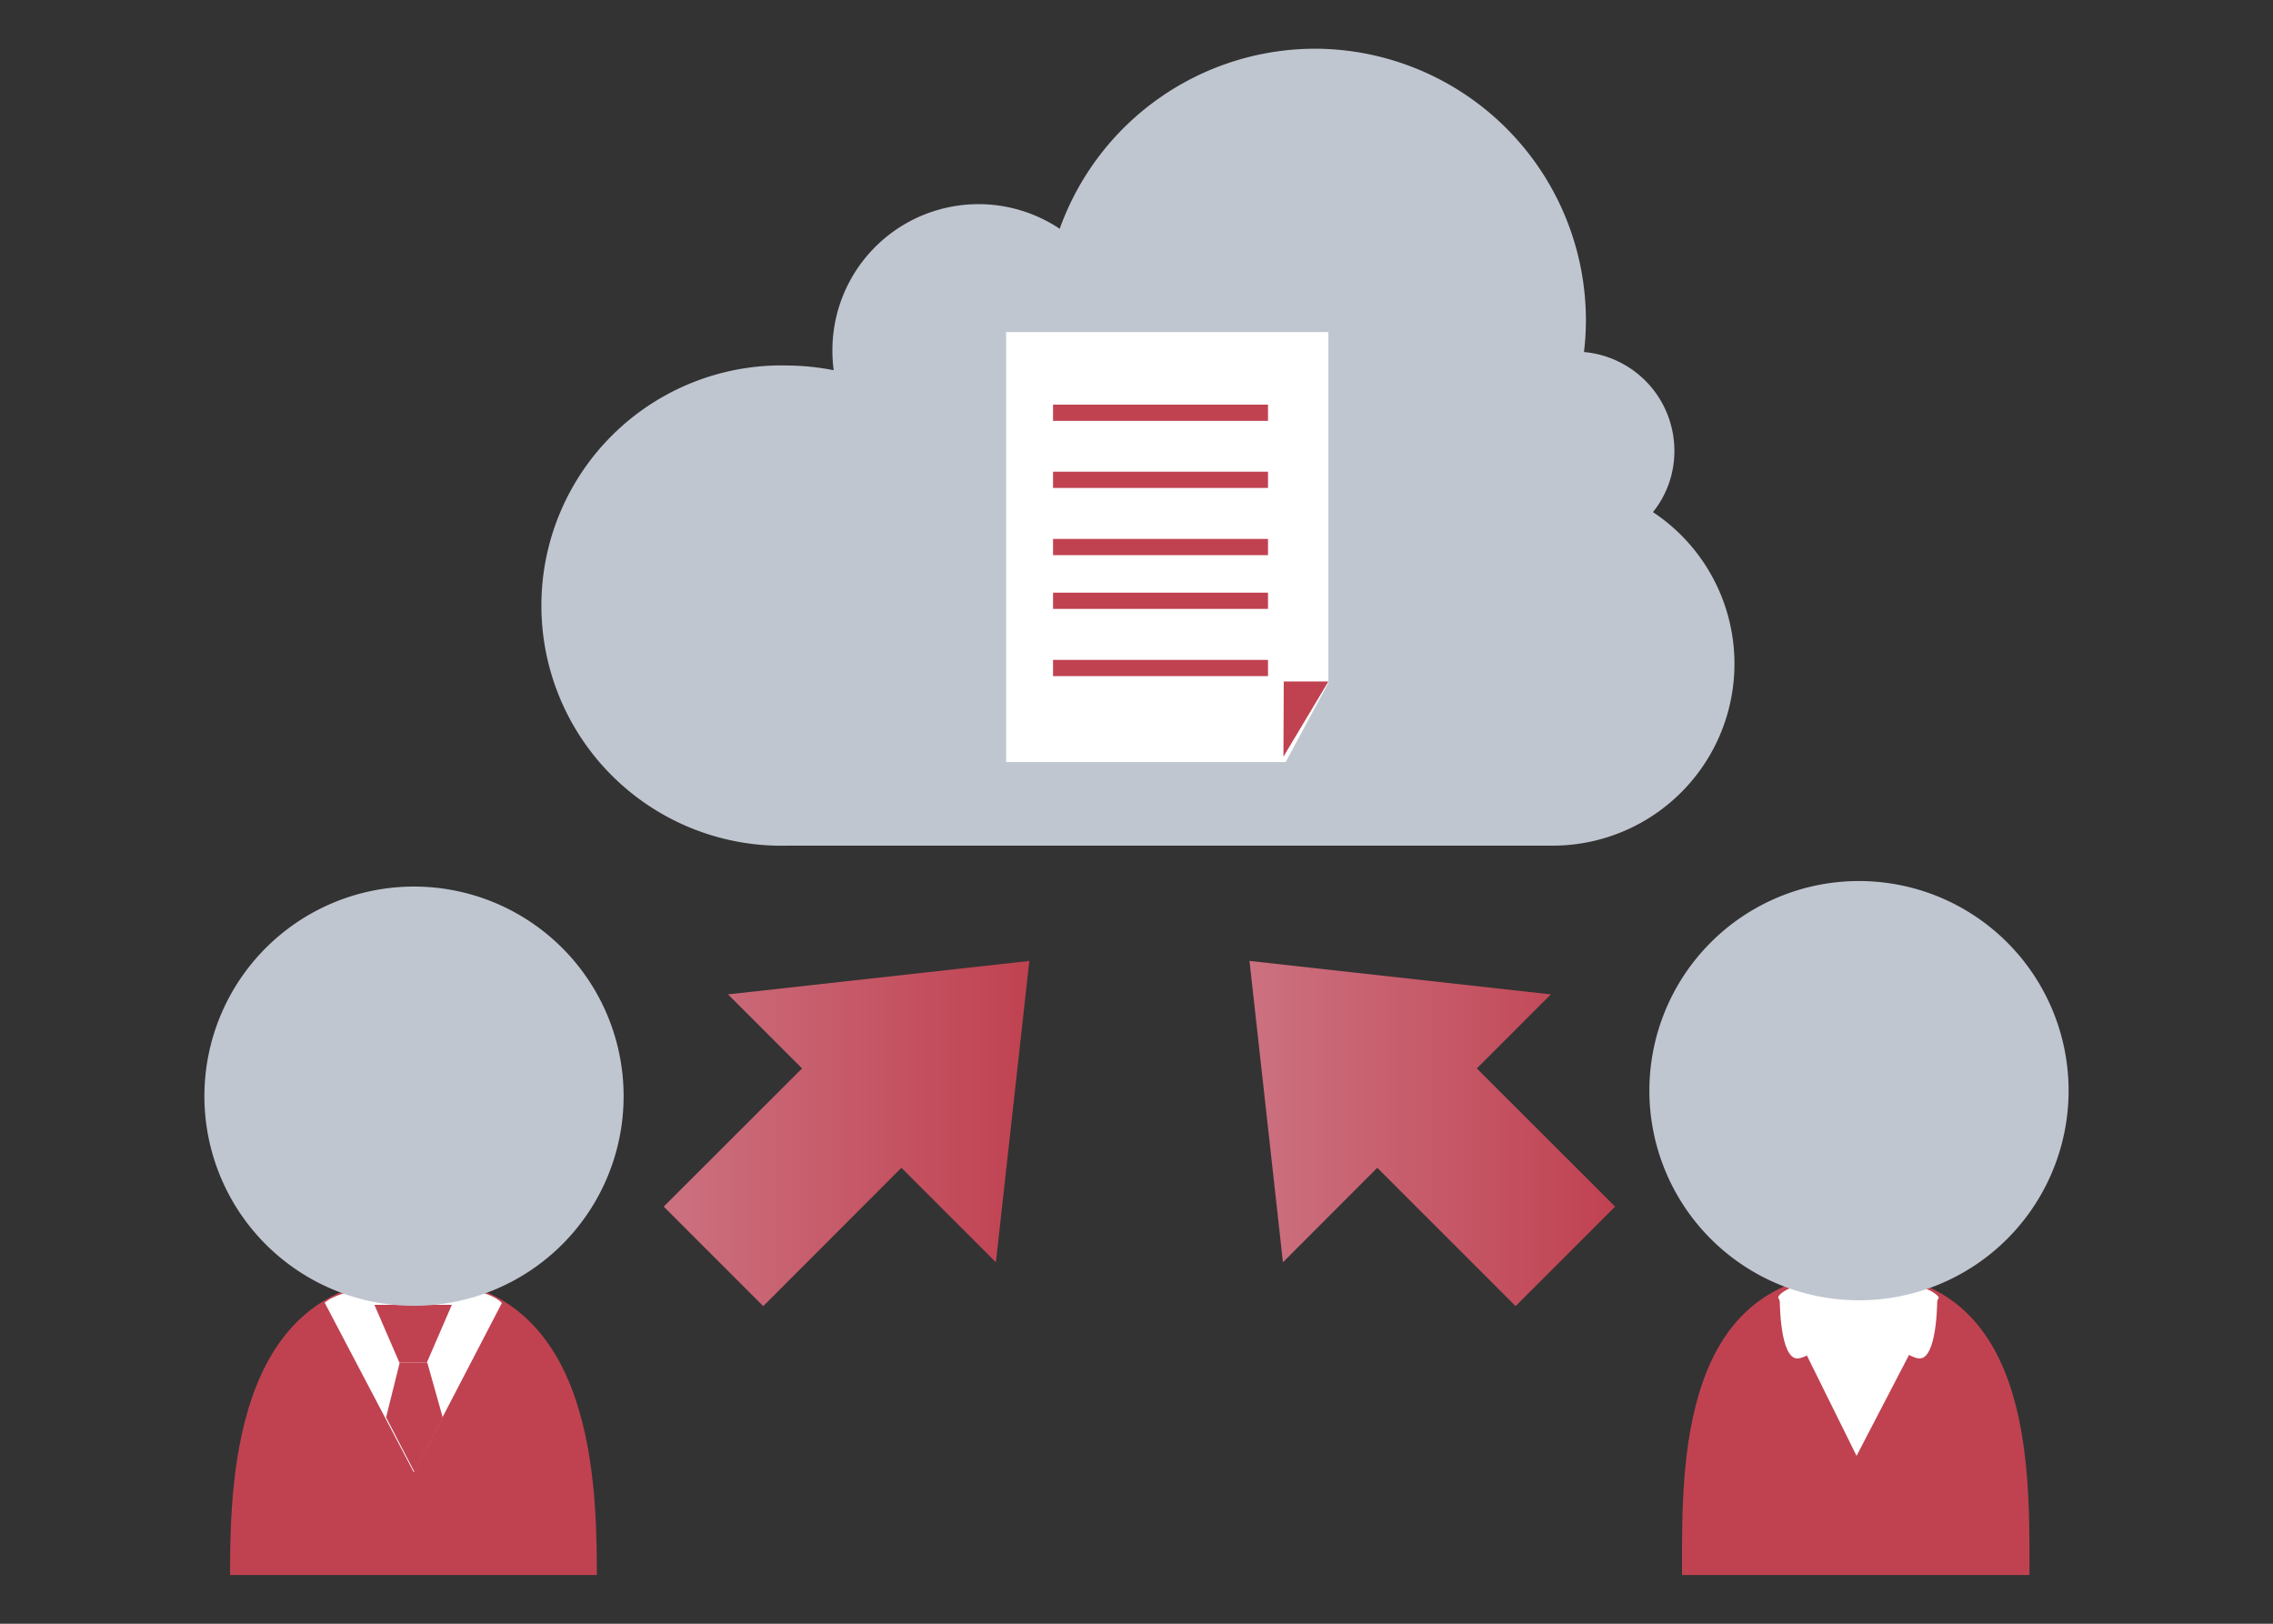 <svg xmlns="http://www.w3.org/2000/svg" xmlns:xlink="http://www.w3.org/1999/xlink" viewBox="0 0 140 100"><rect x="0" y="0" width="140" height="100" fill="#333333" stroke="none"/><defs><style>.cls-1{fill:#c0c6d0;}.cls-2{fill:#c04251;}.cls-3{fill:#fff;}.cls-4,.cls-5{fill:none;}.cls-5{stroke:#c04251;stroke-miterlimit:10;}.cls-6{fill:url(#名称未設定グラデーション_245);}.cls-7{fill:url(#名称未設定グラデーション_245-2);}</style><linearGradient id="名称未設定グラデーション_245" x1="40.88" y1="69.81" x2="63.4" y2="69.81" gradientUnits="userSpaceOnUse"><stop offset="0" stop-color="#cc7180"/><stop offset="1" stop-color="#c04251"/></linearGradient><linearGradient id="名称未設定グラデーション_245-2" x1="76.96" y1="69.81" x2="99.48" y2="69.81" xlink:href="#名称未設定グラデーション_245"/></defs><g id="レイヤー_2" data-name="レイヤー 2"><g id="レイヤー_1-2" data-name="レイヤー 1"><path class="cls-1" d="M81,3A16.73,16.73,0,0,1,97.68,19.73a15.83,15.83,0,0,1-.12,1.95,6.11,6.11,0,0,1,5.57,6.08,6,6,0,0,1-1.32,3.78,11.2,11.2,0,0,1-6.29,20.54h-47a14.79,14.79,0,1,1,0-29.57,15.43,15.43,0,0,1,2.83.29,8.8,8.8,0,0,1-.08-1.16,9,9,0,0,1,14-7.55A16.73,16.73,0,0,1,81,3Z"/><path class="cls-2" d="M36.76,96.81c0-6.21-.45-18.09-11.29-18.09S14.17,90.6,14.17,96.81V97H36.76Z"/><path class="cls-3" d="M30.91,80.25s-.77-1.12-5.33-1.12S20,80.23,20,80.23l5.49,10.45Z"/><polygon class="cls-2" points="26.29 83.92 24.6 83.92 23.06 80.36 27.83 80.36 26.29 83.92"/><polygon class="cls-2" points="27.27 87.3 25.53 90.66 23.78 87.29 24.62 83.92 26.32 83.92 27.27 87.3"/><path class="cls-1" d="M38.41,67.51A12.91,12.91,0,1,1,25.5,54.6,12.91,12.91,0,0,1,38.41,67.51Z"/><path class="cls-2" d="M125,96.47c0-6.21.15-18.08-10.7-18.08s-10.7,11.87-10.7,18.08V97H125Z"/><path class="cls-3" d="M119.42,79.91s-.51-1.11-5.07-1.11-4.83,1.1-4.83,1.1l4.83,9.76Z"/><path class="cls-3" d="M114.68,80.57s-3.2,3.45-4.15,3.06-.91-3.76-.91-3.76"/><path class="cls-3" d="M114.26,80.57s3.2,3.45,4.15,3.06.91-3.76.91-3.76"/><path class="cls-1" d="M127.41,67.18A12.91,12.91,0,1,1,114.5,54.26,12.91,12.91,0,0,1,127.41,67.18Z"/><polygon class="cls-3" points="79.19 46.93 61.97 46.93 61.97 20.45 81.82 20.45 81.82 42.05 79.19 46.93"/><polygon class="cls-4" points="79.19 46.93 61.97 46.93 61.97 20.45 81.82 20.45 81.82 42.05 79.19 46.93"/><polygon class="cls-2" points="79.07 41.97 81.82 41.97 79.05 46.6 79.07 41.97"/><line class="cls-5" x1="64.86" y1="25.42" x2="78.1" y2="25.42"/><line class="cls-5" x1="64.86" y1="29.55" x2="78.1" y2="29.55"/><line class="cls-5" x1="64.86" y1="33.69" x2="78.1" y2="33.69"/><line class="cls-5" x1="64.86" y1="37" x2="78.1" y2="37"/><line class="cls-5" x1="64.86" y1="41.14" x2="78.1" y2="41.14"/><polygon class="cls-6" points="40.88 74.31 49.4 65.8 44.84 61.24 63.4 59.18 61.34 77.74 55.52 71.92 47.01 80.44 40.88 74.31"/><polygon class="cls-7" points="99.48 74.31 90.96 65.8 95.52 61.24 76.96 59.18 79.02 77.74 84.83 71.92 93.35 80.44 99.48 74.31"/><rect class="cls-4" width="140" height="100"/></g></g></svg>